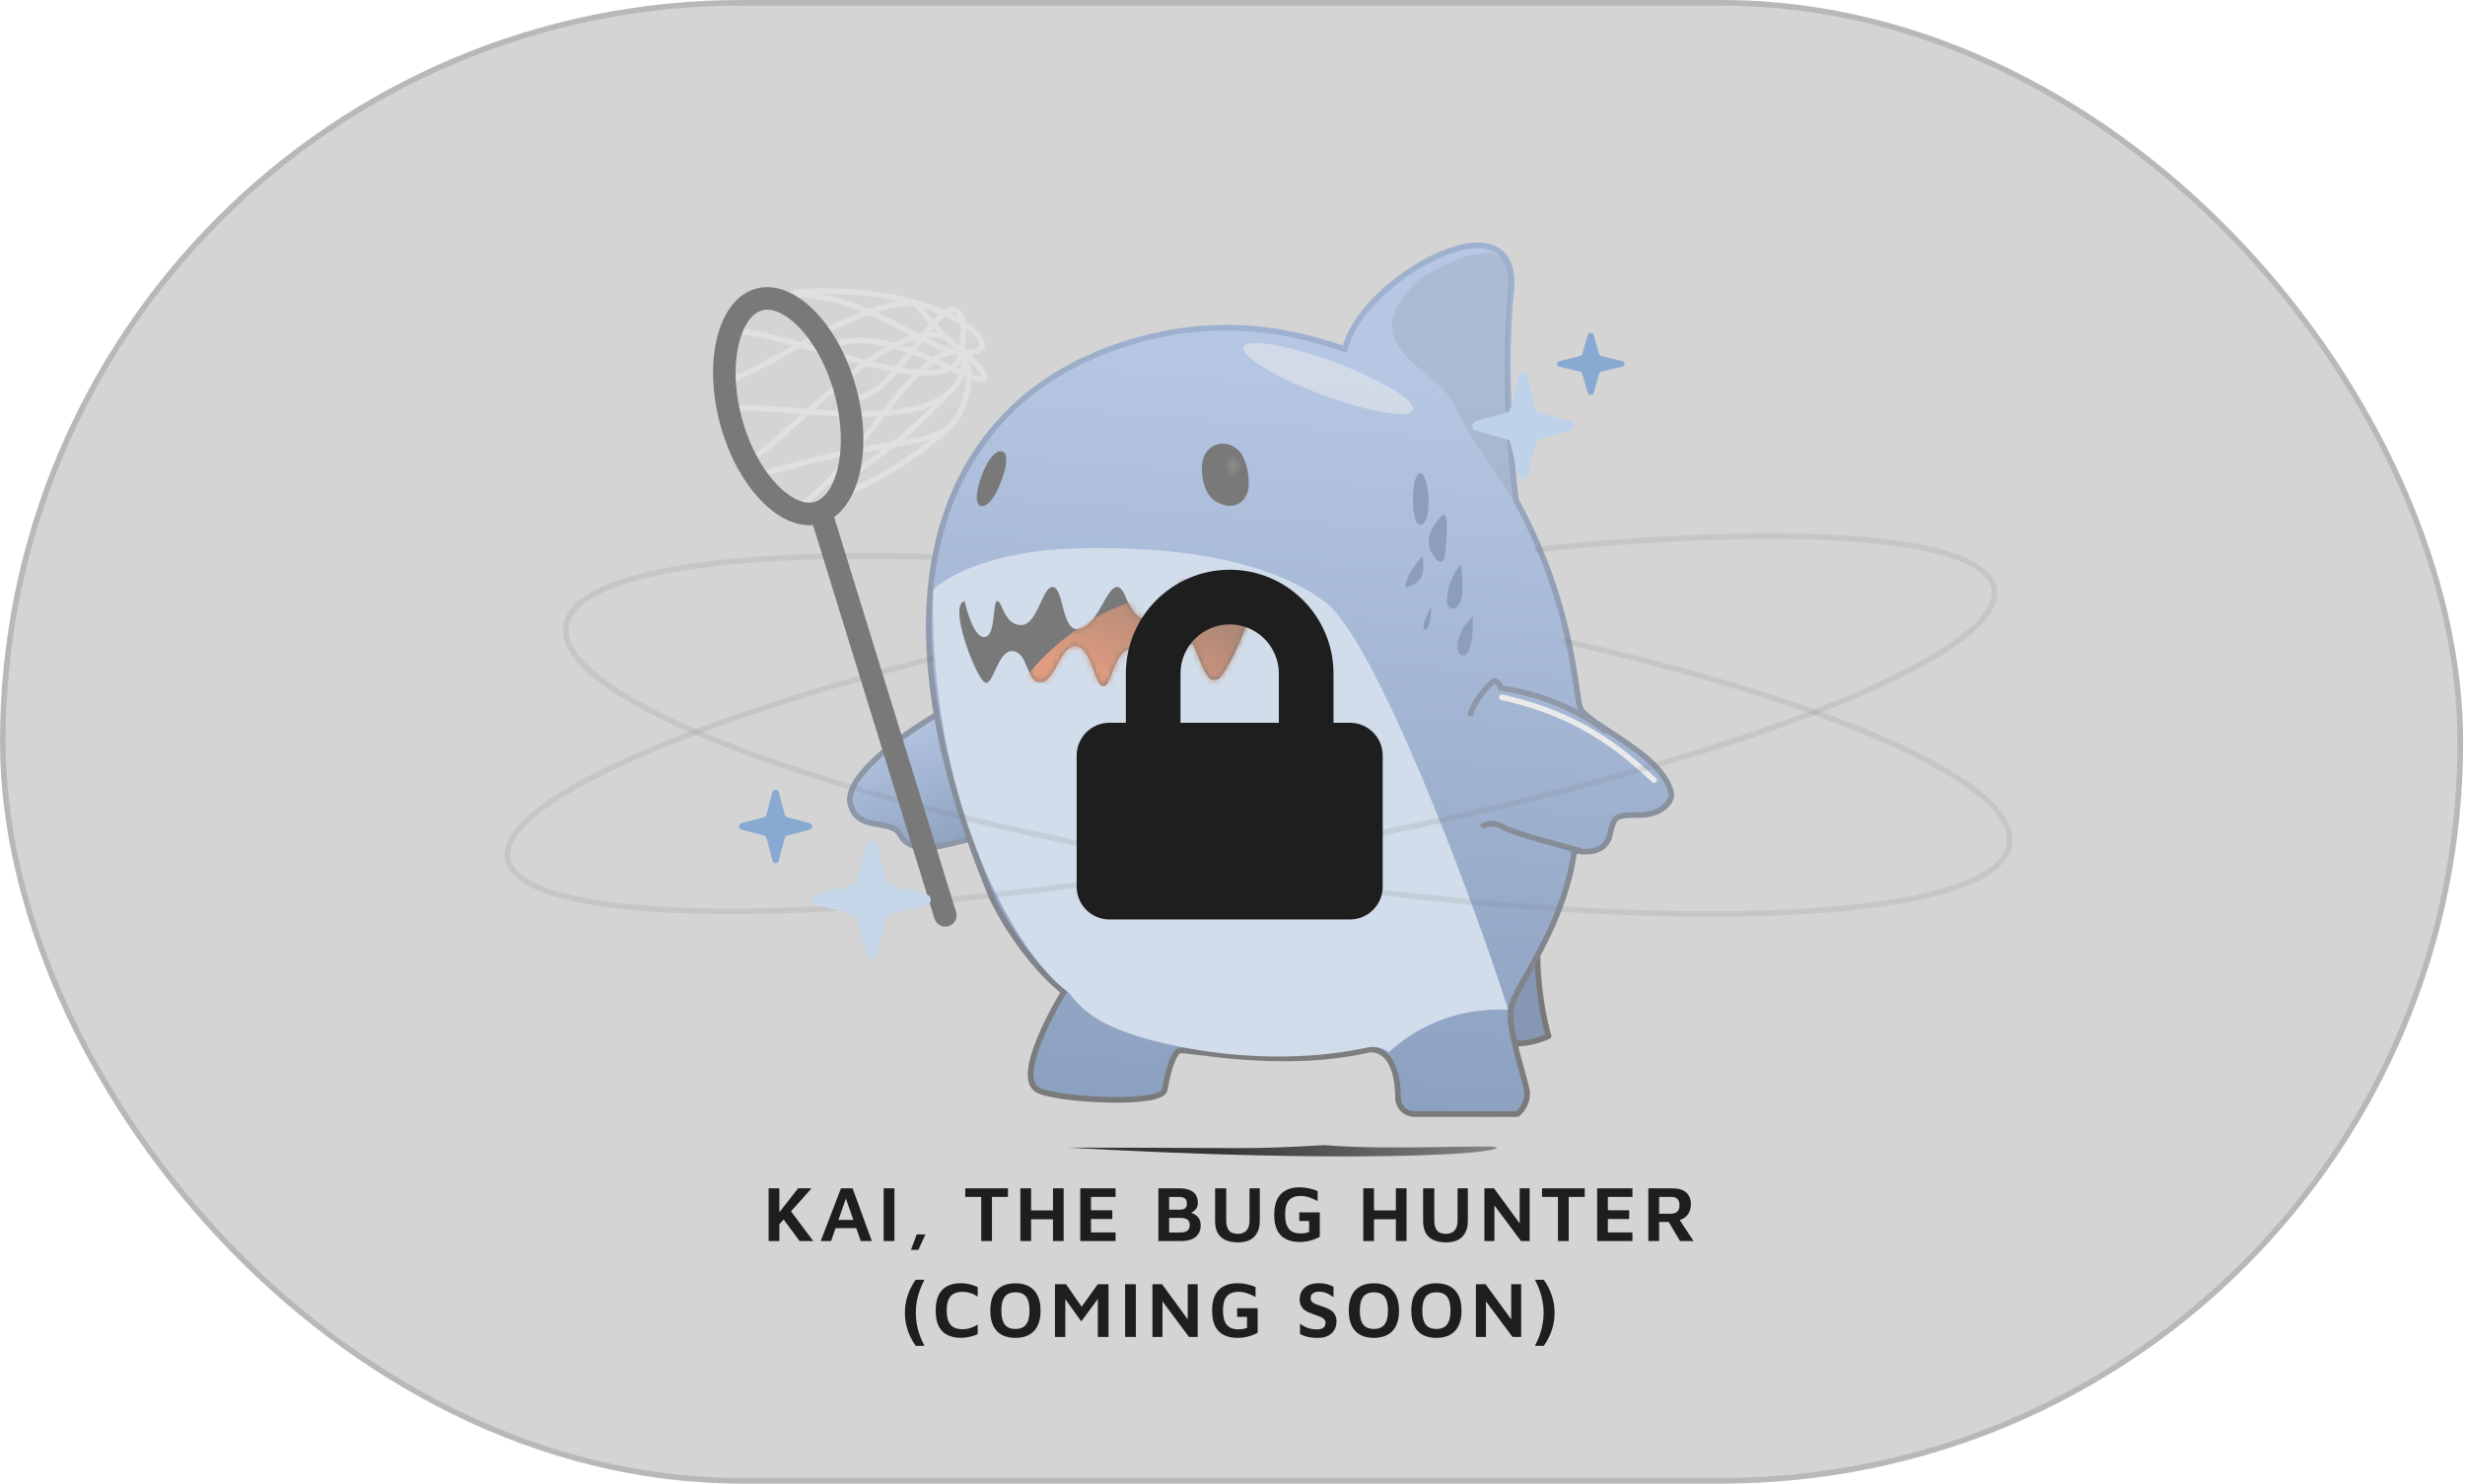 <?xml version="1.0" encoding="UTF-8"?> <svg xmlns="http://www.w3.org/2000/svg" width="437" height="263" viewBox="0 0 437 263" fill="none"><rect width="436.667" height="263" rx="131.5" fill="#D4D4D4"></rect><rect x="0.5" y="0.5" width="435.667" height="262" rx="131" stroke="#1E1E1E" stroke-opacity="0.15"></rect><g filter="url(#filter0_f_1910_3442)"><path d="M265.333 203.444C265.333 204.628 239.447 206.256 189.333 203.444C224.124 203.444 219.901 203.824 234.8 203C246.496 203.994 265.333 202.81 265.333 203.444Z" fill="url(#paint0_linear_1910_3442)" fill-opacity="0.82"></path></g><g opacity="0.5"><path d="M274.536 183.678C272.821 177.657 272.512 171.254 272.571 168.805L266.678 176.689L268.285 184.932C270.571 185.219 273.405 184.216 274.536 183.678Z" fill="#355991" stroke="#1E1E1E" stroke-linejoin="round"></path><path d="M151.034 143.306C148.374 138.339 160.424 129.884 166.782 126.277L172.381 148.628C170.806 149.042 167.202 149.94 165.382 150.224C163.107 150.579 160.658 149.869 159.783 148.273C158.908 146.676 157.858 146.499 154.708 145.967C152.189 145.541 151.209 144.016 151.034 143.306Z" fill="url(#paint1_linear_1910_3442)" stroke="#465A7A"></path><path d="M254.224 45.621C257.82 43.891 261.426 43.017 264.068 43.774C265.416 44.161 266.512 44.973 267.197 46.286C267.874 47.584 268.127 49.325 267.9 51.54C266.502 65.234 267.888 81.943 268.769 88.68C274.057 98.386 276.662 107.122 278.076 113.701C278.785 116.999 279.195 119.755 279.493 121.811C279.643 122.842 279.763 123.686 279.878 124.341C279.997 125.016 280.101 125.418 280.195 125.606C280.409 126.033 280.887 126.538 281.63 127.136C282.362 127.725 283.297 128.363 284.366 129.067C286.491 130.468 289.122 132.116 291.527 134.074C293.471 135.657 294.675 137.14 295.387 138.368C296.09 139.581 296.334 140.581 296.296 141.188C296.294 141.218 296.289 141.248 296.281 141.277C295.981 142.479 294.36 144.475 290.506 144.475C289.358 144.475 288.518 144.497 287.88 144.583C287.245 144.669 286.862 144.811 286.597 145.012C286.336 145.209 286.133 145.505 285.938 146.012C285.741 146.528 285.571 147.209 285.349 148.143C284.935 149.877 283.622 150.637 282.263 150.884C281.173 151.082 280.009 150.964 279.112 150.764C278.154 157.74 275.553 163.686 273.093 168.385C271.834 170.789 270.598 172.894 269.654 174.609C268.692 176.36 268.055 177.673 267.896 178.589C267.893 178.601 267.891 178.612 267.888 178.624C267.693 179.403 267.733 180.586 267.941 182.012C268.147 183.42 268.506 185.003 268.901 186.549C269.297 188.095 269.724 189.589 270.067 190.83C270.403 192.044 270.673 193.067 270.723 193.607C270.804 194.505 270.548 195.321 270.214 195.963C269.881 196.602 269.455 197.1 269.146 197.374C269.054 197.455 268.936 197.5 268.813 197.5H251.002C249.882 197.5 249.099 197.095 248.593 196.547C248.101 196.015 247.896 195.377 247.858 194.928C247.857 194.914 247.856 194.9 247.856 194.886C247.856 190.511 246.812 188.222 245.631 187.096C244.461 185.98 243.07 185.924 242.153 186.204C242.14 186.208 242.127 186.211 242.113 186.214C234.287 187.902 226.385 187.811 220.256 187.347C217.189 187.114 214.561 186.789 212.606 186.544C211.626 186.421 210.824 186.319 210.216 186.259C209.912 186.229 209.665 186.211 209.474 186.204C209.27 186.197 209.169 186.207 209.137 186.214C208.942 186.257 208.672 186.461 208.361 186.949C208.064 187.416 207.787 188.052 207.539 188.772C207.045 190.21 206.698 191.897 206.524 193.024C206.479 193.321 206.308 193.552 206.109 193.724C205.913 193.893 205.663 194.029 205.39 194.141C204.843 194.364 204.108 194.533 203.263 194.657C201.563 194.908 199.301 195.001 196.919 194.968C194.533 194.935 192.008 194.773 189.777 194.51C187.558 194.247 185.59 193.879 184.341 193.417V193.416C183.087 192.952 182.684 191.731 182.705 190.375C182.726 189.01 183.166 187.317 183.807 185.555C185.03 182.19 187.047 178.412 188.614 175.814C184.49 172.671 179.231 166.064 175.953 159.344C175.949 159.335 175.944 159.326 175.94 159.317C163.303 128.951 162.55 107.225 167.464 91.959C172.381 76.684 182.947 67.955 192.775 63.54C212.626 54.622 229.003 58.586 238.445 61.919C239.081 58.944 241.19 55.814 243.933 53.022C246.871 50.03 250.6 47.364 254.224 45.621Z" fill="url(#paint2_linear_1910_3442)" stroke="url(#paint3_linear_1910_3442)" stroke-linejoin="round"></path><path d="M293.258 138.297C289.791 135.293 281.933 126.947 266.217 123.619" stroke="white" stroke-linecap="round"></path><path d="M190.482 97.223C175.437 97.645 167.147 102.616 165.448 104.553C164.524 141.301 179.778 169.035 189.485 175.969C191.796 178.973 195.017 182.828 209.64 185.646C227.919 189.169 240.75 185.999 242.683 185.646C244.23 185.365 245.671 186.116 246.198 186.527C255.122 178.511 264.367 178.973 267.371 178.973C260.692 158.012 243.732 113.336 234.95 106.734C225.308 99.487 209.288 96.694 190.482 97.223Z" fill="#CDE5FF"></path><path d="M257.617 71.414C259.729 76.061 265.771 84.966 268.528 88.838C267.648 86.902 267.648 77.222 267.296 73.878C266.944 70.534 267.296 55.223 267.648 50.823C267.929 47.303 266.827 45.836 266.24 45.543C262.298 43.431 254.977 47.244 251.81 49.415C238.787 61.031 254.977 65.606 257.617 71.414Z" fill="#1E1E1E" fill-opacity="0.15"></path><path d="M284.152 129.896C284.362 130.075 284.678 130.049 284.856 129.838C285.035 129.628 285.009 129.312 284.798 129.134L284.152 129.896ZM266.083 121.984L265.614 122.158L265.719 122.439L266.016 122.48L266.083 121.984ZM264.861 120.747L264.983 121.232L264.861 120.747ZM284.475 129.515L284.798 129.134C282.585 127.257 275.62 122.776 266.151 121.489L266.083 121.984L266.016 122.48C275.266 123.737 282.058 128.121 284.152 129.896L284.475 129.515ZM266.083 121.984L266.552 121.81C266.453 121.543 266.264 121.146 266.007 120.824C265.78 120.54 265.334 120.112 264.738 120.262L264.861 120.747L264.983 121.232C264.947 121.241 265.024 121.196 265.225 121.448C265.396 121.662 265.539 121.954 265.614 122.158L266.083 121.984ZM264.861 120.747L264.738 120.262C264.534 120.314 264.33 120.461 264.174 120.588C263.995 120.732 263.792 120.921 263.578 121.141C263.149 121.581 262.649 122.167 262.168 122.812C261.688 123.456 261.219 124.17 260.857 124.865C260.5 125.55 260.223 126.262 260.172 126.891L260.67 126.932L261.168 126.973C261.204 126.542 261.408 125.972 261.744 125.327C262.075 124.691 262.512 124.024 262.97 123.41C263.428 122.795 263.899 122.244 264.294 121.839C264.492 121.636 264.664 121.477 264.801 121.366C264.96 121.238 265.013 121.224 264.983 121.232L264.861 120.747Z" fill="#475C7C"></path><path d="M280.095 151.335C280.361 151.41 280.637 151.255 280.712 150.989C280.787 150.724 280.633 150.447 280.367 150.372L280.095 151.335ZM280.231 150.853L280.367 150.372C278.517 149.85 275.567 149.072 272.807 148.276C271.432 147.88 270.119 147.483 269.035 147.117C267.937 146.747 267.117 146.423 266.7 146.177L266.447 146.608L266.193 147.039C266.712 147.345 267.626 147.698 268.716 148.065C269.82 148.437 271.15 148.839 272.53 149.237C275.279 150.03 278.284 150.824 280.095 151.335L280.231 150.853ZM266.447 146.608L266.7 146.177C264.63 144.959 262.958 145.637 262.32 146.247L262.666 146.608L263.012 146.97C263.334 146.661 264.519 146.054 266.193 147.039L266.447 146.608Z" fill="#38465B"></path><path d="M191.005 111.52C188.199 111.662 188.55 104.055 186.621 104.055C184.691 104.055 183.99 110.809 181.009 110.809C178.027 110.809 177.676 106.543 176.799 106.543C175.923 106.543 176.624 112.765 174.52 112.942C172.836 113.085 171.48 108.736 171.012 106.543C168.031 107.254 172.941 119.875 174.52 120.941C176.098 122.008 176.799 115.075 179.606 115.431C182.412 115.786 181.885 121.119 184.516 120.941C187.147 120.763 187.848 114.542 190.654 114.542C193.46 114.542 193.986 121.474 195.565 121.652C197.143 121.83 197.494 114.898 200.651 115.075C203.176 115.218 204.977 118.69 205.561 120.408C208.788 114.293 210.881 113.713 211.524 114.187C214.155 120.941 214.506 120.763 215.909 120.408C217.312 120.052 223.275 107.077 221.521 106.366C219.767 105.655 218.013 109.921 215.207 110.454C212.401 110.987 211.173 103.166 209.77 103.166C208.367 103.166 208.367 109.921 203.983 109.921C199.599 109.921 199.949 104.055 198.02 104.055C196.091 104.055 194.513 111.343 191.005 111.52Z" fill="#1E1E1E"></path><mask id="mask0_1910_3442" style="mask-type:alpha" maskUnits="userSpaceOnUse" x="170" y="103" width="52" height="19"><path d="M191.005 111.52C188.199 111.662 188.55 104.055 186.621 104.055C184.691 104.055 183.99 110.809 181.009 110.809C178.027 110.809 177.676 106.543 176.799 106.543C175.923 106.543 176.624 112.765 174.52 112.942C172.836 113.085 171.48 108.736 171.012 106.543C168.031 107.254 172.941 119.875 174.52 120.941C176.098 122.008 176.799 115.075 179.606 115.431C182.412 115.786 181.885 121.119 184.516 120.941C187.147 120.763 187.848 114.542 190.654 114.542C193.46 114.542 193.986 121.474 195.565 121.652C197.143 121.83 197.494 114.898 200.651 115.075C203.176 115.218 204.977 118.69 205.561 120.408C208.788 114.293 210.881 113.713 211.524 114.187C214.155 120.941 214.506 120.763 215.909 120.408C217.312 120.052 223.275 107.077 221.521 106.366C219.767 105.655 218.013 109.921 215.207 110.454C212.401 110.987 211.173 103.166 209.77 103.166C208.367 103.166 208.367 109.921 203.983 109.921C199.599 109.921 199.949 104.055 198.02 104.055C196.091 104.055 194.513 111.343 191.005 111.52Z" fill="black"></path></mask><g mask="url(#mask0_1910_3442)"><path d="M204.969 105.709C193.321 107.373 184.246 116.571 181.164 120.963L217.218 122.581L224.383 104.091L210.516 100.855L204.969 105.709Z" fill="url(#paint4_linear_1910_3442)"></path></g><path d="M177.588 80.028C176.343 79.845 175.202 81.681 174.788 82.622C173.308 85.37 172.361 89.901 174.165 89.718C175.97 89.534 177.458 85.725 177.977 83.843C178.366 82.648 178.832 80.212 177.588 80.028Z" fill="#1E1E1E"></path><path d="M216.661 78.631C214.938 78.694 213.522 80.054 213.264 81.549C213.044 82.259 212.817 84.247 213.679 86.519C214.756 89.358 217.365 89.674 218.069 89.674C219.762 89.674 221.383 88.333 221.383 85.73C221.383 83.648 220.863 81.672 220.057 80.445C219.643 79.814 218.384 78.568 216.661 78.631Z" fill="url(#paint5_radial_1910_3442)"></path><path d="M259.216 116.204C261.024 116.389 261.205 111.4 261.114 109.275C260.481 109.83 259.089 111.382 258.583 113.155C258.076 114.929 258.492 116.13 259.216 116.204Z" fill="#4368A3"></path><path d="M253.734 107.426C253.761 108.775 253.587 111.496 252.673 111.584C251.759 111.671 252.999 108.848 253.734 107.426Z" fill="#4368A3"></path><path d="M257.933 107.818C259.691 107.286 259.363 102.404 258.979 100.029C258.058 100.941 257.27 102.815 256.991 103.639C256.283 105.728 256.175 108.35 257.933 107.818Z" fill="#4368A3"></path><path d="M249.113 104.191C249.352 101.864 251.267 99.523 252.195 98.644C252.361 99.463 252.533 101.372 251.897 102.464C251.261 103.555 249.776 104.07 249.113 104.191Z" fill="#4368A3"></path><path d="M253.793 97.964C252.282 95.468 254.423 92.519 255.681 91.357C256.926 90.403 256.496 95.853 256.126 98.698C255.978 99.493 255.304 100.459 253.793 97.964Z" fill="#4368A3"></path><path d="M251.863 83.858C253.115 83.858 254.084 91.355 252.28 92.879C250.025 94.783 249.942 83.557 251.863 83.858Z" fill="#4368A3"></path><g filter="url(#filter1_f_1910_3442)"><ellipse cx="235.476" cy="67.095" rx="16.03" ry="3.085" transform="rotate(20.377 235.476 67.095)" fill="#E7F0FF" fill-opacity="0.7"></ellipse></g><path d="M129.174 58.559C139.737 58.559 169.027 72.483 170.468 62.4" stroke="#ECECEC" stroke-linejoin="round"></path><path d="M128.693 67.68C137.336 64.799 151.933 53.371 162.305 53.756" stroke="#ECECEC" stroke-linejoin="round"></path><path d="M129.654 72.482C138.297 71.041 171.909 79.684 170.948 62.398" stroke="#ECECEC" stroke-linejoin="round"></path><path d="M129.654 55.677C146.46 44.634 164.706 63.552 170.468 62.4" stroke="#ECECEC" stroke-linejoin="round"></path><path d="M167.587 70.082C165.666 72.483 159.52 78.725 150.301 84.487" stroke="#ECECEC" stroke-linejoin="round"></path><path d="M170.467 62.4C172.388 62.56 175.653 62.208 173.348 59.519C170.467 56.158 159.424 50.396 140.697 51.836" stroke="#ECECEC" stroke-linejoin="round"></path><path d="M170.467 62.401C168.547 60.64 164.225 56.447 162.305 53.758" stroke="#ECECEC" stroke-linejoin="round"></path><path d="M170.467 62.398C170.947 59.357 171.139 53.659 168.066 55.196C164.225 57.116 157.983 69.601 152.221 70.561" stroke="#ECECEC" stroke-linejoin="round"></path><path d="M170.949 62.401C173.029 64.321 176.422 67.971 173.349 67.202C169.508 66.242 156.544 58.079 148.381 60.96" stroke="#ECECEC" stroke-linejoin="round"></path><path d="M132.055 82.086C139.737 78.245 157.984 55.197 168.067 59.999" stroke="#ECECEC" stroke-linejoin="round"></path><path d="M170.949 62.879C171.75 64.159 172.678 68.065 169.989 73.442C166.628 80.165 157.505 76.804 133.977 84.486" stroke="#ECECEC" stroke-linejoin="round"></path><path d="M140.697 90.25C151.261 84.968 162.017 60.479 170.467 62.4" stroke="#ECECEC" stroke-linejoin="round"></path><path d="M150.301 87.367C153.982 85.767 162.785 81.125 168.547 75.363" stroke="#ECECEC" stroke-linejoin="round"></path><path d="M134.57 53.091C136.915 52.45 139.858 53.431 142.819 56.361C145.738 59.25 148.354 63.764 149.851 69.242C151.347 74.721 151.389 79.938 150.345 83.909C149.285 87.938 147.249 90.279 144.904 90.919C142.559 91.56 139.616 90.579 136.655 87.648C133.737 84.76 131.12 80.247 129.623 74.768C128.127 69.289 128.085 64.072 129.13 60.101C130.19 56.072 132.225 53.731 134.57 53.091Z" stroke="#1E1E1E" stroke-width="4"></path><path d="M165.675 162.863C166 163.918 167.12 164.51 168.176 164.184C169.231 163.858 169.822 162.738 169.497 161.683L165.675 162.863ZM145.498 90.728L143.587 91.319L165.675 162.863L167.586 162.273L169.497 161.683L147.409 90.138L145.498 90.728Z" fill="#1E1E1E"></path><path d="M165.588 116.637C119.488 128.682 88.276 142.777 90.021 152.26C92.364 164.994 153.25 164.589 226.014 151.354C298.777 138.12 355.864 117.068 353.521 104.334C351.799 94.974 318.448 92.713 271.999 97.427" stroke="#1E1E1E" stroke-opacity="0.15"></path><path d="M155.415 149.705L157.132 156.194C157.175 156.355 157.26 156.503 157.378 156.621C157.497 156.74 157.644 156.824 157.806 156.867L164.295 158.584C165.235 158.833 165.235 160.166 164.295 160.415L157.806 162.132C157.644 162.175 157.496 162.26 157.378 162.378C157.26 162.497 157.175 162.644 157.132 162.806L155.415 169.295C155.166 170.235 153.833 170.235 153.584 169.295L151.867 162.806C151.825 162.644 151.74 162.496 151.621 162.378C151.503 162.26 151.355 162.175 151.193 162.132L144.705 160.416C143.765 160.167 143.765 158.833 144.705 158.584L151.194 156.868C151.356 156.825 151.504 156.74 151.622 156.622C151.74 156.503 151.825 156.356 151.868 156.194L153.585 149.705C153.834 148.765 155.167 148.765 155.416 149.705" fill="#B8D9FF"></path><path d="M269.215 66.638L267.744 72.509C267.707 72.655 267.634 72.788 267.533 72.895C267.431 73.002 267.305 73.079 267.166 73.118L261.604 74.671C260.799 74.896 260.799 76.103 261.604 76.328L267.167 77.882C267.305 77.92 267.432 77.997 267.533 78.104C267.635 78.212 267.707 78.345 267.744 78.491L269.215 84.362C269.429 85.213 270.572 85.213 270.785 84.362L272.257 78.491C272.293 78.345 272.366 78.211 272.468 78.104C272.569 77.997 272.696 77.92 272.834 77.882L278.396 76.329C279.201 76.103 279.201 74.897 278.396 74.671L272.833 73.118C272.695 73.08 272.568 73.003 272.467 72.896C272.365 72.788 272.293 72.655 272.256 72.509L270.785 66.638C270.571 65.787 269.428 65.787 269.215 66.638" fill="#A7D0FF"></path><path d="M138.067 140.437L139.129 144.453C139.156 144.553 139.209 144.645 139.282 144.718C139.355 144.791 139.446 144.844 139.547 144.87L143.564 145.933C144.145 146.087 144.145 146.912 143.564 147.067L139.546 148.13C139.446 148.156 139.355 148.209 139.282 148.282C139.208 148.355 139.156 148.447 139.129 148.547L138.067 152.564C137.913 153.145 137.087 153.145 136.933 152.564L135.87 148.546C135.844 148.446 135.791 148.355 135.718 148.282C135.645 148.208 135.553 148.156 135.453 148.13L131.436 147.067C130.855 146.913 130.855 146.087 131.436 145.933L135.454 144.87C135.554 144.844 135.645 144.791 135.718 144.718C135.792 144.645 135.844 144.553 135.871 144.453L136.933 140.436C137.087 139.855 137.913 139.855 138.067 140.436" fill="#3C7FCF"></path><path d="M281.477 59.369L280.496 62.768C280.471 62.853 280.423 62.93 280.355 62.992C280.288 63.054 280.203 63.099 280.111 63.121L276.403 64.02C275.866 64.151 275.866 64.849 276.403 64.979L280.111 65.879C280.204 65.901 280.288 65.946 280.355 66.008C280.423 66.07 280.472 66.147 280.496 66.232L281.477 69.631C281.619 70.123 282.381 70.123 282.523 69.631L283.504 66.232C283.529 66.147 283.577 66.07 283.645 66.008C283.713 65.946 283.797 65.901 283.889 65.879L287.597 64.98C288.134 64.849 288.134 64.151 287.597 64.02L283.889 63.121C283.796 63.099 283.712 63.054 283.645 62.992C283.577 62.93 283.528 62.853 283.504 62.768L282.523 59.369C282.381 58.877 281.619 58.877 281.477 59.369" fill="#3C7FCF"></path><path d="M165.085 98.741C127.561 97.578 101.737 101.826 100.343 110.927C98.217 124.815 153.777 144.742 224.441 155.437C295.105 166.132 354.113 163.544 356.239 149.657C357.888 138.889 324.858 124.491 276.998 113.58" stroke="#1E1E1E" stroke-opacity="0.15"></path></g><path d="M138.067 217.144L137.521 215.73L141.483 210.662H143.877L138.067 217.144ZM136.261 220V210.662H138.165V220H136.261ZM139.957 214.372L144.171 220H141.749L138.487 215.59L139.957 214.372ZM145.503 220L149.087 210.662H151.145L154.561 220H152.601L149.549 211.306L150.389 211.236L147.337 220H145.503ZM147.393 217.718L147.841 216.262H152.195L152.349 217.718H147.393ZM156.657 220V210.662H158.561V220H156.657ZM161.489 221.568L162.525 218.824H164.065L162.805 221.568H161.489ZM173.951 220V212.188H171.123V210.662H178.697V212.188H175.855V220H173.951ZM180.894 220V210.662H182.798V214.568H186.676V210.662H188.566V220H186.676V216.15H182.798V220H180.894ZM191.51 220V210.662H197.768V212.188H193.414V214.554H197.194V216.094H193.414V218.474H197.768V220H191.51ZM205.358 220V210.662H209.068C209.786 210.662 210.388 210.76 210.874 210.956C211.359 211.143 211.728 211.427 211.98 211.81C212.232 212.183 212.358 212.655 212.358 213.224C212.358 213.635 212.264 213.971 212.078 214.232C211.9 214.493 211.681 214.703 211.42 214.862C211.168 215.011 210.93 215.142 210.706 215.254L210.496 214.862C210.925 214.899 211.317 215.016 211.672 215.212C212.036 215.399 212.325 215.66 212.54 215.996C212.754 216.332 212.862 216.743 212.862 217.228C212.862 217.872 212.708 218.399 212.4 218.81C212.101 219.221 211.69 219.524 211.168 219.72C210.654 219.907 210.071 220 209.418 220H205.358ZM207.262 218.488H209.32C209.6 218.488 209.861 218.451 210.104 218.376C210.346 218.301 210.542 218.166 210.692 217.97C210.841 217.774 210.916 217.503 210.916 217.158C210.916 216.887 210.869 216.673 210.776 216.514C210.682 216.346 210.556 216.22 210.398 216.136C210.239 216.043 210.062 215.982 209.866 215.954C209.679 215.917 209.483 215.898 209.278 215.898H207.262V218.488ZM207.262 214.442H209.222C209.418 214.442 209.609 214.414 209.796 214.358C209.982 214.293 210.132 214.185 210.244 214.036C210.365 213.877 210.426 213.658 210.426 213.378C210.426 212.921 210.3 212.608 210.048 212.44C209.796 212.272 209.474 212.188 209.082 212.188H207.262V214.442ZM219.514 220.238C218.161 220.238 217.139 219.925 216.448 219.3C215.758 218.665 215.412 217.704 215.412 216.416V210.662H217.386V216.36C217.386 217.163 217.554 217.76 217.89 218.152C218.226 218.535 218.744 218.726 219.444 218.726C220.107 218.726 220.616 218.535 220.97 218.152C221.334 217.76 221.516 217.163 221.516 216.36V210.662H223.336V216.416C223.336 217.275 223.178 217.989 222.86 218.558C222.543 219.127 222.1 219.552 221.53 219.832C220.961 220.103 220.289 220.238 219.514 220.238ZM230.39 220.168C229.457 220.168 228.654 220 227.982 219.664C227.31 219.328 226.792 218.805 226.428 218.096C226.073 217.377 225.896 216.453 225.896 215.324C225.896 214.213 226.073 213.303 226.428 212.594C226.792 211.875 227.31 211.343 227.982 210.998C228.654 210.653 229.452 210.48 230.376 210.48C230.945 210.48 231.501 210.541 232.042 210.662C232.583 210.774 233.101 210.937 233.596 211.152V212.916C233.073 212.645 232.569 212.426 232.084 212.258C231.608 212.09 231.118 212.006 230.614 212.006C230.007 212.006 229.494 212.113 229.074 212.328C228.663 212.543 228.351 212.893 228.136 213.378C227.931 213.863 227.828 214.512 227.828 215.324C227.828 216.127 227.935 216.775 228.15 217.27C228.365 217.755 228.673 218.11 229.074 218.334C229.485 218.549 229.97 218.656 230.53 218.656C230.829 218.656 231.104 218.637 231.356 218.6C231.617 218.553 231.86 218.483 232.084 218.39V216.444H230.334V214.918H233.974V219.258C233.414 219.557 232.831 219.785 232.224 219.944C231.627 220.093 231.015 220.168 230.39 220.168ZM241.681 220V210.662H243.585V214.568H247.463V210.662H249.353V220H247.463V216.15H243.585V220H241.681ZM256.398 220.238C255.045 220.238 254.023 219.925 253.332 219.3C252.641 218.665 252.296 217.704 252.296 216.416V210.662H254.27V216.36C254.27 217.163 254.438 217.76 254.774 218.152C255.11 218.535 255.628 218.726 256.328 218.726C256.991 218.726 257.499 218.535 257.854 218.152C258.218 217.76 258.4 217.163 258.4 216.36V210.662H260.22V216.416C260.22 217.275 260.061 217.989 259.744 218.558C259.427 219.127 258.983 219.552 258.414 219.832C257.845 220.103 257.173 220.238 256.398 220.238ZM263.157 220V210.662H264.865L269.961 217.634L269.415 218.754V210.662H271.179V220H269.639L264.417 213L264.935 212.146V220H263.157ZM276.201 220V212.188H273.373V210.662H280.947V212.188H278.105V220H276.201ZM283.144 220V210.662H289.402V212.188H285.048V214.554H288.828V216.094H285.048V218.474H289.402V220H283.144ZM292.228 220V210.662H296.568C297.585 210.662 298.369 210.905 298.92 211.39C299.48 211.866 299.76 212.585 299.76 213.546C299.76 213.994 299.667 214.423 299.48 214.834C299.303 215.235 299.037 215.571 298.682 215.842C298.337 216.113 297.912 216.281 297.408 216.346L297.422 215.73L300.236 220H297.842L295.378 215.87L296.232 216.626H294.132V220H292.228ZM294.132 215.17H296.162C296.675 215.17 297.067 215.049 297.338 214.806C297.609 214.554 297.744 214.167 297.744 213.644C297.744 213.177 297.632 212.818 297.408 212.566C297.184 212.314 296.829 212.188 296.344 212.188H294.132V215.17ZM162.344 238.582C162.074 238.227 161.789 237.761 161.49 237.182C161.192 236.603 160.94 235.936 160.734 235.18C160.529 234.424 160.426 233.607 160.426 232.73C160.426 231.843 160.529 231.022 160.734 230.266C160.94 229.51 161.192 228.843 161.49 228.264C161.789 227.676 162.074 227.209 162.344 226.864H163.884C163.772 227.069 163.632 227.363 163.464 227.746C163.296 228.119 163.124 228.563 162.946 229.076C162.778 229.58 162.638 230.14 162.526 230.756C162.414 231.372 162.358 232.03 162.358 232.73C162.358 233.421 162.414 234.074 162.526 234.69C162.638 235.306 162.778 235.871 162.946 236.384C163.124 236.888 163.296 237.327 163.464 237.7C163.632 238.073 163.772 238.367 163.884 238.582H162.344ZM170.389 237.154C168.914 237.154 167.794 236.762 167.029 235.978C166.263 235.185 165.881 233.967 165.881 232.324C165.881 230.728 166.254 229.524 167.001 228.712C167.747 227.891 168.877 227.48 170.389 227.48C170.883 227.48 171.378 227.541 171.873 227.662C172.377 227.783 172.862 227.951 173.329 228.166V229.846C172.853 229.547 172.391 229.333 171.943 229.202C171.495 229.071 171.061 229.006 170.641 229.006C170.025 229.006 169.507 229.118 169.087 229.342C168.676 229.557 168.363 229.907 168.149 230.392C167.943 230.877 167.841 231.526 167.841 232.338C167.841 233.141 167.948 233.785 168.163 234.27C168.377 234.755 168.695 235.105 169.115 235.32C169.544 235.535 170.076 235.642 170.711 235.642C171.093 235.642 171.504 235.577 171.943 235.446C172.391 235.315 172.853 235.105 173.329 234.816V236.496C173.058 236.627 172.755 236.743 172.419 236.846C172.092 236.949 171.756 237.023 171.411 237.07C171.065 237.126 170.725 237.154 170.389 237.154ZM180.006 237.168C179.082 237.168 178.289 236.995 177.626 236.65C176.963 236.295 176.455 235.763 176.1 235.054C175.745 234.335 175.568 233.43 175.568 232.338C175.568 230.742 175.951 229.538 176.716 228.726C177.491 227.905 178.587 227.494 180.006 227.494C180.939 227.494 181.737 227.671 182.4 228.026C183.063 228.381 183.571 228.913 183.926 229.622C184.29 230.331 184.472 231.237 184.472 232.338C184.472 233.925 184.085 235.129 183.31 235.95C182.545 236.762 181.443 237.168 180.006 237.168ZM180.006 235.586C180.566 235.586 181.028 235.479 181.392 235.264C181.765 235.04 182.045 234.69 182.232 234.214C182.419 233.738 182.512 233.108 182.512 232.324C182.512 231.54 182.419 230.915 182.232 230.448C182.045 229.972 181.765 229.627 181.392 229.412C181.028 229.197 180.566 229.09 180.006 229.09C179.465 229.09 179.007 229.202 178.634 229.426C178.27 229.641 177.995 229.986 177.808 230.462C177.621 230.929 177.528 231.554 177.528 232.338C177.528 233.122 177.621 233.752 177.808 234.228C177.995 234.704 178.27 235.049 178.634 235.264C179.007 235.479 179.465 235.586 180.006 235.586ZM187.026 237V227.662H188.986L192.262 232.366L191.184 232.45L194.614 227.662H196.518V237H194.628V229.174L195.062 229.678L191.688 234.256L188.412 229.664L188.86 229.272V237H187.026ZM199.46 237V227.662H201.364V237H199.46ZM204.306 237V227.662H206.014L211.11 234.634L210.564 235.754V227.662H212.328V237H210.788L205.566 230L206.084 229.146V237H204.306ZM219.379 237.168C218.446 237.168 217.643 237 216.971 236.664C216.299 236.328 215.781 235.805 215.417 235.096C215.062 234.377 214.885 233.453 214.885 232.324C214.885 231.213 215.062 230.303 215.417 229.594C215.781 228.875 216.299 228.343 216.971 227.998C217.643 227.653 218.441 227.48 219.365 227.48C219.934 227.48 220.49 227.541 221.031 227.662C221.572 227.774 222.09 227.937 222.585 228.152V229.916C222.062 229.645 221.558 229.426 221.073 229.258C220.597 229.09 220.107 229.006 219.603 229.006C218.996 229.006 218.483 229.113 218.063 229.328C217.652 229.543 217.34 229.893 217.125 230.378C216.92 230.863 216.817 231.512 216.817 232.324C216.817 233.127 216.924 233.775 217.139 234.27C217.354 234.755 217.662 235.11 218.063 235.334C218.474 235.549 218.959 235.656 219.519 235.656C219.818 235.656 220.093 235.637 220.345 235.6C220.606 235.553 220.849 235.483 221.073 235.39V233.444H219.323V231.918H222.963V236.258C222.403 236.557 221.82 236.785 221.213 236.944C220.616 237.093 220.004 237.168 219.379 237.168ZM233.665 237.168C233.189 237.168 232.765 237.145 232.391 237.098C232.027 237.051 231.691 236.977 231.383 236.874C231.085 236.771 230.781 236.641 230.473 236.482V234.648C230.865 234.965 231.323 235.217 231.845 235.404C232.377 235.581 232.919 235.67 233.469 235.67C233.973 235.67 234.351 235.572 234.603 235.376C234.865 235.171 234.995 234.877 234.995 234.494C234.995 234.205 234.888 233.971 234.673 233.794C234.468 233.617 234.193 233.463 233.847 233.332C233.502 233.201 233.124 233.066 232.713 232.926C232.424 232.823 232.139 232.711 231.859 232.59C231.589 232.459 231.341 232.296 231.117 232.1C230.903 231.904 230.73 231.661 230.599 231.372C230.469 231.073 230.403 230.709 230.403 230.28C230.403 229.935 230.469 229.594 230.599 229.258C230.73 228.922 230.931 228.623 231.201 228.362C231.472 228.091 231.822 227.877 232.251 227.718C232.681 227.559 233.194 227.48 233.791 227.48C234.165 227.48 234.491 227.503 234.771 227.55C235.061 227.597 235.336 227.667 235.597 227.76C235.859 227.853 236.129 227.97 236.409 228.11V229.944C236.185 229.785 235.947 229.636 235.695 229.496C235.443 229.347 235.173 229.225 234.883 229.132C234.603 229.039 234.3 228.987 233.973 228.978C233.637 228.969 233.348 229.006 233.105 229.09C232.863 229.174 232.676 229.3 232.545 229.468C232.415 229.636 232.349 229.837 232.349 230.07C232.349 230.359 232.429 230.593 232.587 230.77C232.746 230.938 232.97 231.078 233.259 231.19C233.549 231.302 233.88 231.419 234.253 231.54C234.617 231.652 234.958 231.778 235.275 231.918C235.602 232.049 235.887 232.217 236.129 232.422C236.381 232.627 236.577 232.879 236.717 233.178C236.867 233.477 236.941 233.841 236.941 234.27C236.941 234.793 236.82 235.273 236.577 235.712C236.335 236.151 235.971 236.505 235.485 236.776C235.009 237.037 234.403 237.168 233.665 237.168ZM243.554 237.168C242.63 237.168 241.836 236.995 241.174 236.65C240.511 236.295 240.002 235.763 239.648 235.054C239.293 234.335 239.116 233.43 239.116 232.338C239.116 230.742 239.498 229.538 240.264 228.726C241.038 227.905 242.135 227.494 243.554 227.494C244.487 227.494 245.285 227.671 245.948 228.026C246.61 228.381 247.119 228.913 247.474 229.622C247.838 230.331 248.02 231.237 248.02 232.338C248.02 233.925 247.632 235.129 246.858 235.95C246.092 236.762 244.991 237.168 243.554 237.168ZM243.554 235.586C244.114 235.586 244.576 235.479 244.94 235.264C245.313 235.04 245.593 234.69 245.78 234.214C245.966 233.738 246.06 233.108 246.06 232.324C246.06 231.54 245.966 230.915 245.78 230.448C245.593 229.972 245.313 229.627 244.94 229.412C244.576 229.197 244.114 229.09 243.554 229.09C243.012 229.09 242.555 229.202 242.182 229.426C241.818 229.641 241.542 229.986 241.356 230.462C241.169 230.929 241.076 231.554 241.076 232.338C241.076 233.122 241.169 233.752 241.356 234.228C241.542 234.704 241.818 235.049 242.182 235.264C242.555 235.479 243.012 235.586 243.554 235.586ZM254.634 237.168C253.71 237.168 252.917 236.995 252.254 236.65C251.591 236.295 251.083 235.763 250.728 235.054C250.373 234.335 250.196 233.43 250.196 232.338C250.196 230.742 250.579 229.538 251.344 228.726C252.119 227.905 253.215 227.494 254.634 227.494C255.567 227.494 256.365 227.671 257.028 228.026C257.691 228.381 258.199 228.913 258.554 229.622C258.918 230.331 259.1 231.237 259.1 232.338C259.1 233.925 258.713 235.129 257.938 235.95C257.173 236.762 256.071 237.168 254.634 237.168ZM254.634 235.586C255.194 235.586 255.656 235.479 256.02 235.264C256.393 235.04 256.673 234.69 256.86 234.214C257.047 233.738 257.14 233.108 257.14 232.324C257.14 231.54 257.047 230.915 256.86 230.448C256.673 229.972 256.393 229.627 256.02 229.412C255.656 229.197 255.194 229.09 254.634 229.09C254.093 229.09 253.635 229.202 253.262 229.426C252.898 229.641 252.623 229.986 252.436 230.462C252.249 230.929 252.156 231.554 252.156 232.338C252.156 233.122 252.249 233.752 252.436 234.228C252.623 234.704 252.898 235.049 253.262 235.264C253.635 235.479 254.093 235.586 254.634 235.586ZM261.654 237V227.662H263.362L268.458 234.634L267.912 235.754V227.662H269.676V237H268.136L262.914 230L263.432 229.146V237H261.654ZM272.121 238.582C272.233 238.377 272.373 238.083 272.541 237.7C272.719 237.327 272.891 236.888 273.059 236.384C273.227 235.871 273.367 235.306 273.479 234.69C273.601 234.074 273.661 233.416 273.661 232.716C273.661 232.025 273.601 231.372 273.479 230.756C273.367 230.14 273.227 229.58 273.059 229.076C272.891 228.563 272.719 228.119 272.541 227.746C272.373 227.373 272.233 227.079 272.121 226.864H273.675C273.955 227.219 274.24 227.685 274.529 228.264C274.828 228.843 275.08 229.51 275.285 230.266C275.491 231.022 275.593 231.839 275.593 232.716C275.593 233.603 275.491 234.424 275.285 235.18C275.08 235.936 274.828 236.603 274.529 237.182C274.24 237.761 273.955 238.227 273.675 238.582H272.121Z" fill="#1E1E1E"></path><g clip-path="url(#clip0_1910_3442)"><path d="M239.312 128.125H236.406V119.406C236.406 109.259 228.148 101 218 101C207.852 101 199.594 109.259 199.594 119.406V128.125H196.688C193.479 128.125 190.875 130.729 190.875 133.938V157.188C190.875 160.396 193.479 163 196.688 163H239.312C242.521 163 245.125 160.396 245.125 157.188V133.938C245.125 130.729 242.521 128.125 239.312 128.125ZM226.719 128.125H209.281V119.406C209.281 114.599 213.193 110.688 218 110.688C222.807 110.688 226.719 114.599 226.719 119.406V128.125Z" fill="#1E1E1E"></path></g><defs><filter id="filter0_f_1910_3442" x="173.333" y="187" width="108" height="34" filterUnits="userSpaceOnUse" color-interpolation-filters="sRGB"><feFlood flood-opacity="0" result="BackgroundImageFix"></feFlood><feBlend mode="normal" in="SourceGraphic" in2="BackgroundImageFix" result="shape"></feBlend><feGaussianBlur stdDeviation="8" result="effect1_foregroundBlur_1910_3442"></feGaussianBlur></filter><filter id="filter1_f_1910_3442" x="200.41" y="40.807" width="70.132" height="52.576" filterUnits="userSpaceOnUse" color-interpolation-filters="sRGB"><feFlood flood-opacity="0" result="BackgroundImageFix"></feFlood><feBlend mode="normal" in="SourceGraphic" in2="BackgroundImageFix" result="shape"></feBlend><feGaussianBlur stdDeviation="10" result="effect1_foregroundBlur_1910_3442"></feGaussianBlur></filter><linearGradient id="paint0_linear_1910_3442" x1="215.354" y1="203.888" x2="315.434" y2="204.725" gradientUnits="userSpaceOnUse"><stop stop-color="#121212"></stop><stop offset="1" stop-color="#121212" stop-opacity="0"></stop></linearGradient><linearGradient id="paint1_linear_1910_3442" x1="161.519" y1="126.277" x2="170.995" y2="148.927" gradientUnits="userSpaceOnUse"><stop stop-color="#96B9F0"></stop><stop offset="1" stop-color="#4970AE"></stop></linearGradient><linearGradient id="paint2_linear_1910_3442" x1="240.794" y1="65.032" x2="230.475" y2="197" gradientUnits="userSpaceOnUse"><stop stop-color="#96B9F0"></stop><stop offset="1" stop-color="#436BAA"></stop></linearGradient><linearGradient id="paint3_linear_1910_3442" x1="236.634" y1="59.485" x2="230.475" y2="197" gradientUnits="userSpaceOnUse"><stop stop-color="#688DC9"></stop><stop offset="1" stop-color="#1E1E1E"></stop></linearGradient><linearGradient id="paint4_linear_1910_3442" x1="207.511" y1="105.709" x2="199.885" y2="122.581" gradientUnits="userSpaceOnUse"><stop stop-color="#853918"></stop><stop offset="1" stop-color="#EB652B"></stop></linearGradient><radialGradient id="paint5_radial_1910_3442" cx="0" cy="0" r="1" gradientUnits="userSpaceOnUse" gradientTransform="translate(218.606 82.597) rotate(90) scale(2.08 1.567)"><stop stop-color="#484848"></stop><stop offset="1" stop-color="#1E1E1E"></stop></radialGradient><clipPath id="clip0_1910_3442"><rect width="54.25" height="62" fill="white" transform="translate(190.875 101)"></rect></clipPath></defs></svg> 